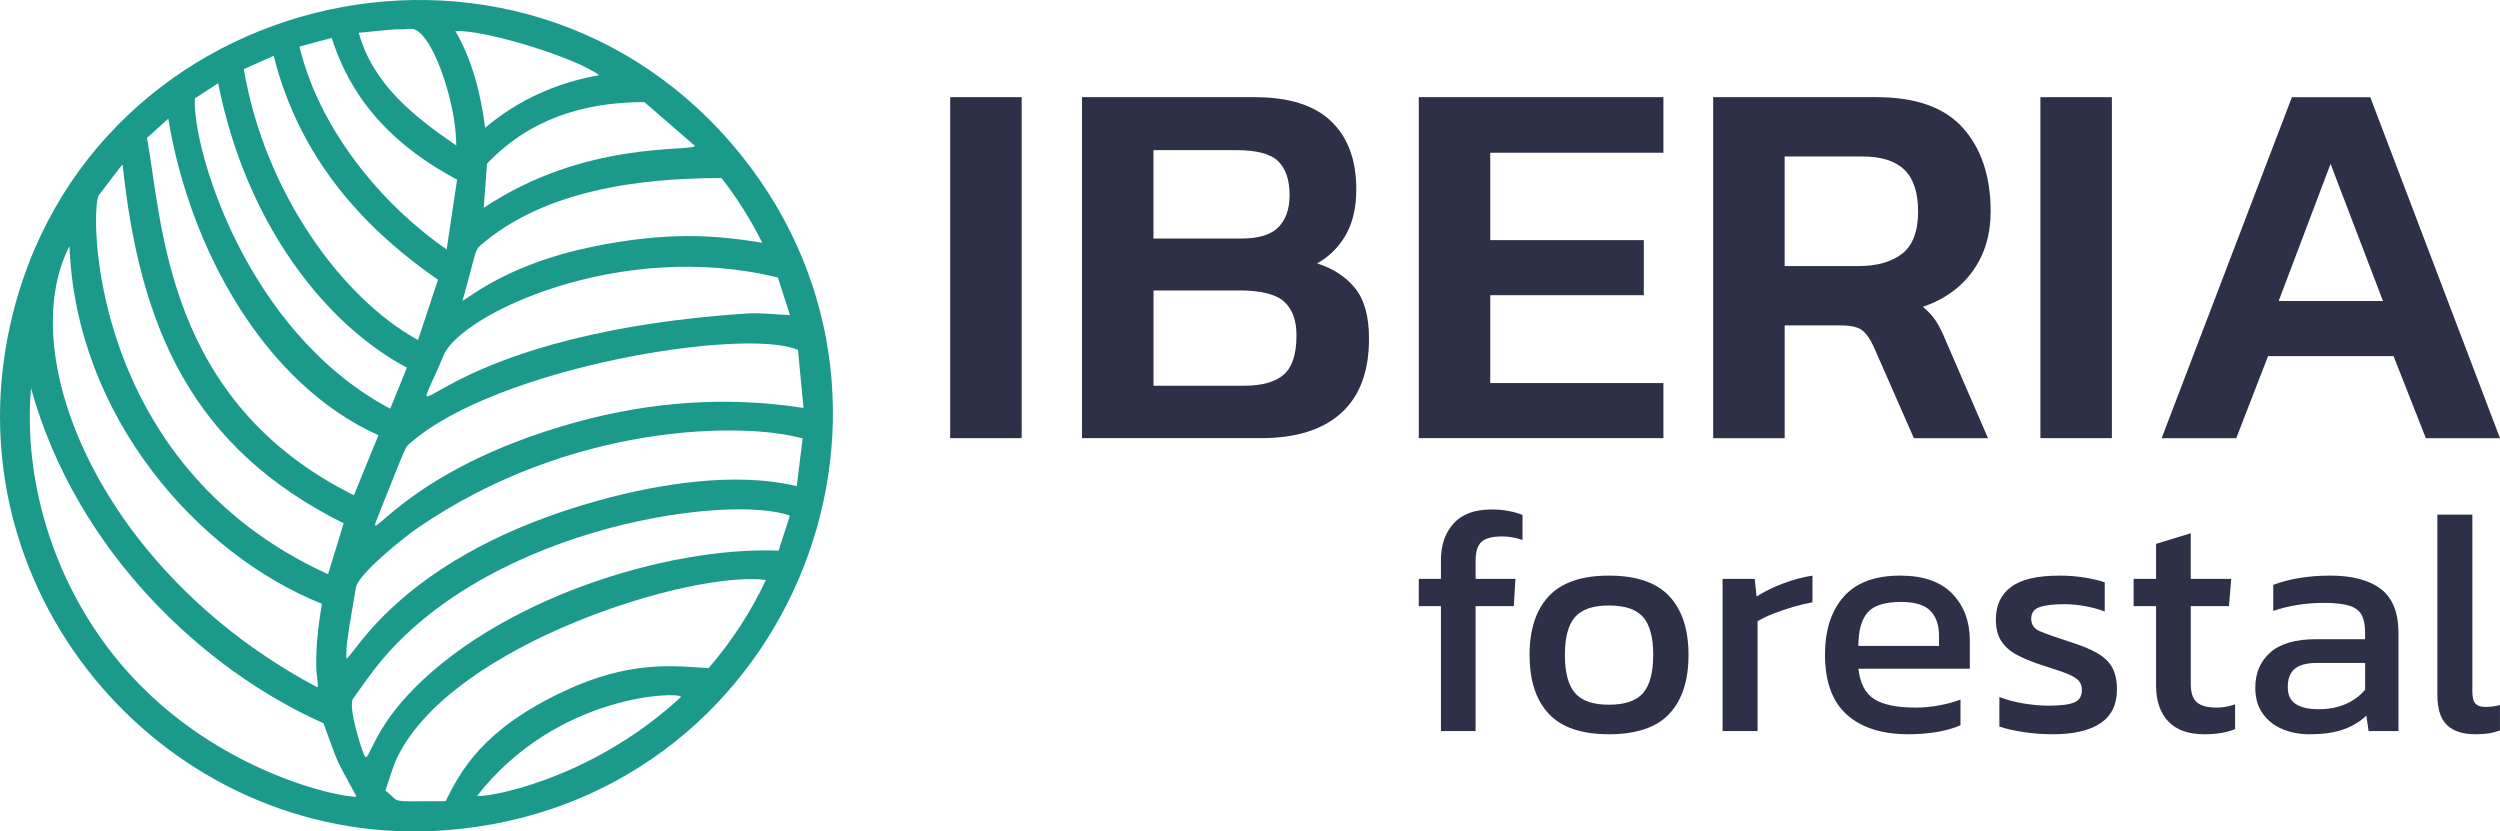 <?xml version="1.0" encoding="utf-8"?>
<!-- Generator: Adobe Illustrator 25.0.0, SVG Export Plug-In . SVG Version: 6.00 Build 0)  -->
<svg version="1.1" id="Capa_1" xmlns="http://www.w3.org/2000/svg" xmlns:xlink="http://www.w3.org/1999/xlink" x="0px" y="0px"
	 viewBox="0 0 1301.66 432.9" style="enable-background:new 0 0 1301.66 432.9;" xml:space="preserve">
<style type="text/css">
	.st0{fill:#1B998B;}
	.st1{fill:#2D3047;}
</style>
<g>
	<g>
		<path class="st0" d="M385.97,80.88C493.9,215.36,408.4,418.51,232.62,432.24C92.95,443.15-21.65,317.34,3.48,178.31
			C36.61-4.99,270.3-63.24,385.97,80.88z M16.15,202.15c-3.99,46.73,10.79,98.83,43.62,139.78c48.36,60.31,119.67,73.85,125.85,72.8
			c-12.38-23.08-7.89-13.14-17.21-38.18C106.53,349.06,39.83,287.43,16.15,202.15z M398.8,301.97
			c-38.73-5.09-162.36,33.06-191.6,91.64c-2.79,5.59-4.33,11.81-6.54,18.03c8.81,6.67,0,5.5,31.33,5.5
			c8.09-16.02,19.26-37.34,61.76-57.3c33.81-15.87,56.46-13.28,75.16-11.94C380.88,334.05,390.85,318.79,398.8,301.97z
			 M417.9,228.27c-30.68-8.64-120.83-8.31-200.89,46.93c-6.63,4.58-30.48,23.61-31.72,30.77c-5.82,33.59-4.65,29.7-5.02,37.03
			c4.6-2.05,29.46-54.07,131.14-82.35c31.33-8.71,71.58-15.25,103.44-7.52C415.88,244.76,416.89,236.52,417.9,228.27z
			 M167.62,314.37c-64.52-25.73-128.19-97.54-131.44-186.26c-29.33,57.2,16.55,169.15,127.32,228.83
			C169.16,359.98,160.5,355.5,167.62,314.37z M415.48,182.17c-28.03-11.93-157.01,9.05-201.87,48.52
			c-2.84,2.5-1.13-1.01-16.38,37.11c-8.78,21.95,10.48-22.73,103.05-48.06c38.62-10.57,77.81-13.57,118.08-7.34
			C417.39,202.12,416.43,192.07,415.48,182.17z M411.26,268.48c-30.34-11.21-152.67,4.39-212.49,75.21
			c-5.36,6.35-10,13.3-14.9,20.03c-3.02,4.15,5,28.86,6.22,30.23c2.03,2.26,3.86-11.99,21.57-31.32
			c46.4-50.64,136.05-78.26,193.72-75.93C407.28,280.86,409.24,274.77,411.26,268.48z M63.86,85.82c-0.74,0.44,0.79-1.54-12.4,15.82
			c-4.49,5.91-6.53,140.08,119.34,197.33c2.8-9.13,5.48-17.85,8.14-26.49C99.93,233.14,72.86,170.85,63.86,85.82z M76.54,71.79
			c8.17,44.77,9.57,137.29,107.72,186.07c4.35-10.63,8.56-20.93,12.78-31.25c-59.17-26.56-98.18-96.66-109.42-164.82
			C83.77,65.27,80.14,68.54,76.54,71.79z M405,144.49c-82.27-20.24-165.3,19.26-174.07,40.59c-22.2,53.98-13.75-10.35,157.87-21.85
			c7.37-0.49,14.84,0.51,22.52,0.84C409.26,157.71,407.12,151.06,405,144.49z M126.94,35.99c10.93,64.67,51.56,119.63,90.71,141.05
			c3.65-11.02,7.13-21.51,10.4-31.4c-42.23-29.27-72.82-66.18-85.55-116.57C137.53,31.28,132.47,33.53,126.94,35.99z M240.81,156.62
			c4.62-2.44,24.35-19.12,66.76-27.97c39.51-8.25,65.28-6.28,89.3-2.25c-6.1-12.25-13.24-23.53-21.2-33.7
			c-43.53,0-92.68,6.56-125.57,35.11C247.13,130.38,247.85,131.59,240.81,156.62z M211.86,191.41
			c-41.35-21.86-83.48-73.57-98.27-148.06c-4.08,2.65-8.14,5.27-12.14,7.87c-1.36,25.71,26.27,121.44,101.72,161.58
			C206.26,205.2,209.08,198.26,211.86,191.41z M155.92,24.26c10.23,42.65,42.25,81.81,76.64,105.62c1.89-12.68,3.67-24.6,5.43-36.35
			c-31.29-16.62-54.45-39.61-65.27-73.8C167.27,21.2,161.73,22.69,155.92,24.26z M335.52,53.15c-32.47,0.03-60.15,9.27-81.95,32.03
			c-0.6,8.09-1.15,15.59-1.71,23.03c53.1-35.48,108.08-29,109.98-32.25C352.9,68.21,343.95,60.45,335.52,53.15z M354.61,362.84
			c-0.74-2.85-64.42-1.8-106.11,51.41C250.23,415.85,306.37,407.53,354.61,362.84z M237.12,16.2c8.96,15.53,13.12,32.48,15.49,50.32
			c17.38-14.61,37.15-23.42,59.36-27.38C299.76,29.92,251.63,15.21,237.12,16.2z M186.8,17.08c7.5,26.98,28.81,43.6,50.78,58.68
			c0-23.36-13.45-61.64-23.79-60.76C202.32,15.99,216.82,13.95,186.8,17.08z"/>
	</g>
</g>
<g>
	<path class="st1" d="M494.73,228.14V50.59h37.22v177.54H494.73z"/>
	<path class="st1" d="M563.37,228.14V50.59h89.87c17.82,0,31.1,4.18,39.84,12.54c8.73,8.37,13.09,20.17,13.09,35.43
		c0,9.56-1.84,17.51-5.51,23.85c-3.68,6.34-8.64,11.26-14.89,14.75c8.27,2.58,14.84,6.85,19.71,12.82
		c4.87,5.97,7.31,14.75,7.31,26.33c0,17.09-4.82,30.01-14.47,38.73c-9.65,8.73-23.57,13.09-41.77,13.09H563.37z M600.59,124.2h45.76
		c9,0,15.44-1.97,19.3-5.93c3.86-3.95,5.79-9.51,5.79-16.68c0-7.9-1.98-13.78-5.93-17.64c-3.95-3.86-11.26-5.79-21.92-5.79h-43.01
		V124.2z M600.59,200.84h47.14c9.37,0,16.27-1.93,20.68-5.79c4.41-3.86,6.62-10.66,6.62-20.4c0-7.9-2.16-13.78-6.48-17.64
		c-4.32-3.86-12.09-5.79-23.3-5.79h-44.66V200.84z"/>
	<path class="st1" d="M738.71,228.14V50.59h127.37v28.95h-90.15v45.49h79.95v28.67h-79.95v45.76h90.15v28.67H738.71z"/>
	<path class="st1" d="M891.99,228.14V50.59h85.19c20.4,0,35.38,5.38,44.94,16.13c9.55,10.75,14.34,25.23,14.34,43.42
		c0,11.95-3.08,22.24-9.24,30.88c-6.16,8.64-14.84,14.89-26.05,18.75c2.94,2.39,5.28,4.96,7.03,7.72c1.74,2.76,3.54,6.44,5.38,11.03
		l21.5,49.62h-38.6l-20.95-47.69c-1.84-4.04-3.86-6.89-6.06-8.55c-2.21-1.65-5.88-2.48-11.03-2.48h-29.22v58.72H891.99z
		 M929.21,138.54h38.32c9.74,0,17.37-2.16,22.88-6.48c5.51-4.32,8.27-11.62,8.27-21.92c0-9.92-2.39-17.18-7.17-21.78
		c-4.78-4.59-12.04-6.89-21.78-6.89h-40.53V138.54z"/>
	<path class="st1" d="M1062.36,228.14V50.59h37.22v177.54H1062.36z"/>
	<path class="st1" d="M1125.49,228.14l67.82-177.54h40.8l67.54,177.54h-38.6l-16.82-42.73h-65.34l-16.54,42.73H1125.49z
		 M1186.42,156.73h54.31l-27.29-71.4L1186.42,156.73z"/>
	<g>
		<path class="st1" d="M750.24,380.63v-65.04h-11.54v-14.21h11.54v-9.7c0-7.91,2.2-14.3,6.6-19.14c4.4-4.85,10.95-7.27,19.65-7.27
			c3.23,0,6.19,0.25,8.86,0.75c2.67,0.5,5.13,1.2,7.36,2.09v13.04c-3.46-1.23-6.97-1.84-10.53-1.84c-5.24,0-8.86,0.95-10.87,2.84
			c-2.01,1.9-3.01,5.13-3.01,9.7v9.53h20.73l-0.84,14.21h-19.9v65.04H750.24z"/>
		<path class="st1" d="M837.69,382.3c-14.27,0-24.72-3.57-31.35-10.7c-6.63-7.13-9.95-17.33-9.95-30.6
			c0-13.26,3.34-23.46,10.03-30.6c6.69-7.13,17.11-10.7,31.27-10.7c14.27,0,24.75,3.57,31.43,10.7c6.69,7.13,10.03,17.33,10.03,30.6
			c0,13.27-3.32,23.47-9.95,30.6C862.57,378.74,852.07,382.3,837.69,382.3z M837.69,366.92c8.36,0,14.3-2.03,17.81-6.1
			c3.51-4.07,5.27-10.67,5.27-19.81c0-9.14-1.76-15.72-5.27-19.73c-3.51-4.01-9.45-6.02-17.81-6.02c-8.25,0-14.13,2.01-17.64,6.02
			c-3.51,4.01-5.27,10.59-5.27,19.73c0,9.14,1.76,15.75,5.27,19.81C823.56,364.89,829.44,366.92,837.69,366.92z"/>
		<path class="st1" d="M896.88,380.63v-79.25h16.72l1,9.2c3.79-2.45,8.3-4.68,13.54-6.69c5.24-2.01,10.42-3.4,15.55-4.18v13.88
			c-3.12,0.56-6.49,1.37-10.12,2.42c-3.62,1.06-7.05,2.23-10.28,3.51c-3.23,1.28-5.96,2.59-8.19,3.93v57.18H896.88z"/>
		<path class="st1" d="M993.68,382.3c-13.82,0-24.52-3.4-32.1-10.2c-7.58-6.8-11.37-17.22-11.37-31.27c0-12.71,3.23-22.74,9.7-30.1
			c6.46-7.36,16.27-11.03,29.43-11.03c12.04,0,21.09,3.15,27.17,9.45c6.07,6.3,9.11,14.41,9.11,24.33v14.71H967.6
			c0.89,7.69,3.68,12.99,8.36,15.88c4.68,2.9,11.81,4.35,21.4,4.35c4.01,0,8.14-0.39,12.37-1.17c4.23-0.78,7.91-1.78,11.03-3.01
			v13.38c-3.57,1.56-7.67,2.73-12.29,3.51C1003.85,381.91,998.92,382.3,993.68,382.3z M967.6,336.32h41.97v-5.52
			c0-5.46-1.51-9.72-4.51-12.79c-3.01-3.06-8.08-4.6-15.21-4.6c-8.47,0-14.3,1.84-17.47,5.52
			C969.19,322.61,967.6,328.41,967.6,336.32z"/>
		<path class="st1" d="M1068.92,382.3c-5.46,0-10.67-0.39-15.63-1.17c-4.96-0.78-9.06-1.73-12.29-2.84v-15.38
			c3.79,1.45,7.97,2.57,12.54,3.34c4.57,0.78,8.92,1.17,13.04,1.17c6.24,0,10.7-0.56,13.38-1.67c2.67-1.11,4.01-3.29,4.01-6.52
			c0-2.34-0.81-4.18-2.42-5.52c-1.62-1.34-4.01-2.56-7.19-3.68c-3.18-1.11-7.22-2.45-12.12-4.01c-4.68-1.56-8.75-3.26-12.21-5.1
			c-3.46-1.84-6.13-4.21-8.02-7.11c-1.9-2.9-2.84-6.69-2.84-11.37c0-7.24,2.62-12.85,7.86-16.8c5.24-3.96,13.65-5.94,25.25-5.94
			c4.57,0,8.92,0.33,13.04,1c4.12,0.67,7.63,1.5,10.53,2.51v15.21c-3.12-1.23-6.55-2.17-10.28-2.84c-3.74-0.67-7.22-1-10.45-1
			c-5.8,0-10.17,0.5-13.12,1.5c-2.95,1-4.43,3.01-4.43,6.02c0,3.12,1.53,5.32,4.6,6.6c3.06,1.28,8,3.04,14.8,5.27
			c6.24,1.9,11.2,3.9,14.88,6.02c3.68,2.12,6.33,4.66,7.94,7.61c1.61,2.95,2.42,6.77,2.42,11.45c0,7.8-2.84,13.63-8.53,17.47
			C1087.98,380.38,1079.73,382.3,1068.92,382.3z"/>
		<path class="st1" d="M1147.84,382.3c-8.47,0-14.8-2.26-18.98-6.77c-4.18-4.51-6.27-10.67-6.27-18.48v-41.46h-11.7v-14.21h11.7
			v-18.22l18.06-5.52v23.74h21.07l-1.17,14.21h-19.9v40.46c0,4.57,1.06,7.78,3.18,9.61c2.12,1.84,5.57,2.76,10.37,2.76
			c3.01,0,6.19-0.56,9.53-1.67v12.87C1159.37,381.41,1154.08,382.3,1147.84,382.3z"/>
		<path class="st1" d="M1202.34,382.3c-5.02,0-9.67-0.89-13.96-2.68c-4.29-1.78-7.72-4.49-10.28-8.11
			c-2.57-3.62-3.85-8.11-3.85-13.46c0-7.58,2.59-13.68,7.77-18.31c5.18-4.62,13.18-6.94,23.99-6.94h25.41v-3.51
			c0-3.79-0.59-6.8-1.76-9.03c-1.17-2.23-3.29-3.85-6.35-4.85c-3.07-1-7.55-1.5-13.46-1.5c-9.36,0-18.11,1.4-26.25,4.18v-13.54
			c3.57-1.45,7.91-2.62,13.04-3.51c5.13-0.89,10.64-1.34,16.55-1.34c11.59,0,20.42,2.34,26.5,7.02c6.07,4.68,9.11,12.32,9.11,22.91
			v51h-15.55l-1.17-8.03c-3.23,3.12-7.22,5.52-11.95,7.19C1215.41,381.47,1209.47,382.3,1202.34,382.3z M1207.19,369.26
			c5.46,0,10.23-0.92,14.3-2.76c4.07-1.84,7.38-4.32,9.95-7.44v-13.88h-25.08c-5.35,0-9.22,1.03-11.62,3.09
			c-2.4,2.06-3.59,5.21-3.59,9.45c0,4.13,1.39,7.08,4.18,8.86C1198.1,368.37,1202.06,369.26,1207.19,369.26z"/>
		<path class="st1" d="M1288.78,382.3c-6.47,0-11.37-1.59-14.71-4.77c-3.34-3.18-5.02-8.44-5.02-15.8v-93.8h18.22v92.13
			c0,3.12,0.56,5.24,1.67,6.35c1.11,1.12,2.78,1.67,5.02,1.67c2.67,0,5.24-0.33,7.69-1v13.21c-2.12,0.78-4.15,1.31-6.1,1.59
			C1293.6,382.16,1291.35,382.3,1288.78,382.3z"/>
	</g>
</g>
<g>
</g>
<g>
</g>
<g>
</g>
<g>
</g>
<g>
</g>
<g>
</g>
</svg>
